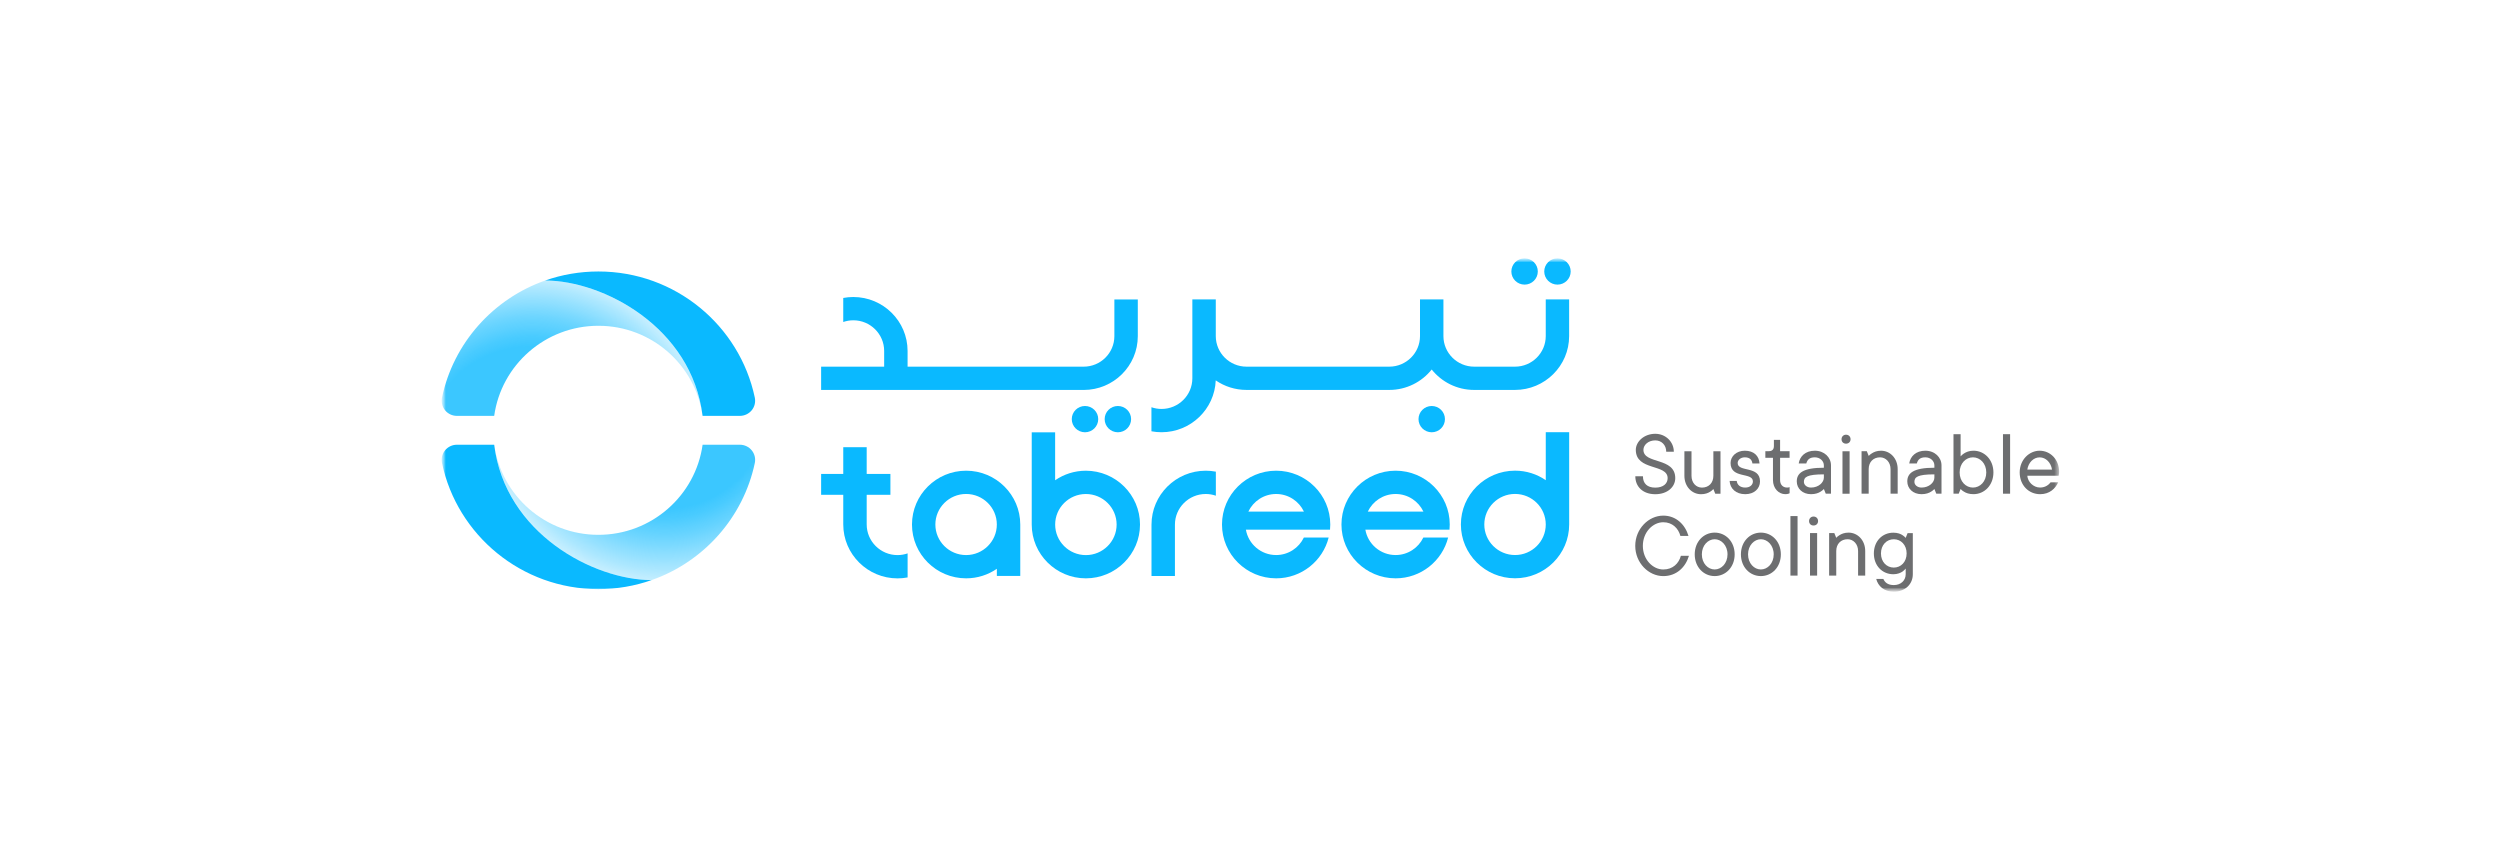 <svg xmlns="http://www.w3.org/2000/svg" width="300" height="102" viewBox="0 0 300 102" fill="none"><mask id="mask0_446_1013" style="mask-type:luminance" maskUnits="userSpaceOnUse" x="53" y="31" width="195" height="40"><path d="M248 31H53V71H248V31Z" fill="white"></path></mask><g mask="url(#mask0_446_1013)"><mask id="mask1_446_1013" style="mask-type:luminance" maskUnits="userSpaceOnUse" x="53" y="31" width="195" height="40"><path d="M247.098 31H53V71H247.098V31Z" fill="white"></path></mask><g mask="url(#mask1_446_1013)"><path d="M185.492 51.87V57.624C184.444 56.902 183.173 56.479 181.804 56.479C178.22 56.479 175.307 59.377 175.307 62.936C175.307 66.495 178.223 69.394 181.804 69.394C185.385 69.394 188.301 66.495 188.301 62.936V51.867H185.489L185.492 51.87ZM181.804 66.604C179.772 66.604 178.116 64.961 178.116 62.939C178.116 60.917 179.769 59.273 181.804 59.273C183.838 59.273 185.492 60.917 185.492 62.939C185.492 64.961 183.838 66.604 181.804 66.604Z" fill="#0AB9FF"></path><path d="M123.807 51.875V62.944C123.807 66.506 126.723 69.401 130.304 69.401C133.888 69.401 136.801 66.503 136.801 62.944C136.801 59.385 133.885 56.486 130.304 56.486C128.935 56.486 127.667 56.91 126.616 57.632V51.878H123.805L123.807 51.875ZM126.619 62.947C126.619 60.927 128.273 59.281 130.307 59.281C132.339 59.281 133.995 60.925 133.995 62.947C133.995 64.966 132.341 66.612 130.307 66.612C128.273 66.612 126.619 64.969 126.619 62.947Z" fill="#0AB9FF"></path><path d="M173.939 63.56C173.958 63.358 173.969 63.15 173.969 62.942C173.969 59.38 171.052 56.484 167.472 56.484C163.891 56.484 160.975 59.383 160.975 62.942C160.975 66.501 163.891 69.4 167.472 69.4C170.514 69.4 173.071 67.311 173.776 64.503H170.801C170.208 65.742 168.94 66.605 167.472 66.605C165.652 66.605 164.137 65.286 163.842 63.557H173.942L173.939 63.56ZM164.135 61.394C164.724 60.147 165.995 59.279 167.472 59.279C168.948 59.279 170.219 60.147 170.809 61.394H164.137H164.135Z" fill="#0AB9FF"></path><path d="M159.603 63.56C159.622 63.358 159.633 63.15 159.633 62.942C159.633 59.38 156.717 56.484 153.136 56.484C149.555 56.484 146.639 59.383 146.639 62.942C146.639 66.501 149.555 69.4 153.136 69.4C156.178 69.4 158.735 67.311 159.44 64.503H156.465C155.872 65.742 154.604 66.605 153.136 66.605C151.316 66.605 149.801 65.286 149.507 63.557H159.606L159.603 63.56ZM153.136 59.279C154.61 59.279 155.883 60.147 156.473 61.394H149.801C150.391 60.147 151.662 59.279 153.138 59.279H153.136Z" fill="#0AB9FF"></path><path d="M145.902 56.599C145.51 56.524 145.106 56.484 144.693 56.484C141.101 56.484 138.18 59.388 138.18 62.958V69.12H140.991V62.958C140.991 60.928 142.65 59.279 144.693 59.279C145.116 59.279 145.521 59.353 145.902 59.484V56.599Z" fill="#0AB9FF"></path><path d="M107.704 66.611C105.665 66.611 104.003 64.962 104.003 62.932V59.376H106.849V56.869H104.003V53.664H101.191V56.869H98.535V59.376H101.191V62.932C101.191 66.502 104.113 69.406 107.704 69.406C108.117 69.406 108.519 69.366 108.913 69.291V66.406C108.535 66.537 108.128 66.611 107.704 66.611Z" fill="#0AB9FF"></path><path d="M122.432 69.117V62.942C122.432 59.38 119.515 56.484 115.935 56.484C112.354 56.484 109.438 59.383 109.438 62.942C109.438 66.504 112.354 69.4 115.935 69.4C117.304 69.4 118.572 68.976 119.623 68.254V69.114H122.434L122.432 69.117ZM119.62 62.942C119.62 64.961 117.966 66.608 115.932 66.608C113.898 66.608 112.244 64.964 112.244 62.942C112.244 60.92 113.898 59.276 115.932 59.276C117.964 59.276 119.62 60.92 119.62 62.942Z" fill="#0AB9FF"></path><path d="M185.49 35.93V40.333C185.49 42.353 183.836 43.999 181.802 43.999H176.899C174.868 43.999 173.211 42.355 173.211 40.333V35.93H170.4V40.333C170.4 42.353 168.746 43.999 166.712 43.999H149.582C147.55 43.999 145.899 42.358 145.894 40.341V35.93H143.082V45.395C143.082 47.425 141.423 49.074 139.381 49.074C138.957 49.074 138.552 48.999 138.172 48.869V51.754C138.563 51.828 138.968 51.868 139.381 51.868C142.887 51.868 145.754 49.098 145.888 45.645C146.936 46.367 148.21 46.791 149.582 46.791H166.712C168.773 46.791 170.614 45.832 171.804 44.34C172.994 45.832 174.835 46.791 176.897 46.791H181.799C185.382 46.791 188.296 43.892 188.296 40.333V35.93H185.484H185.49Z" fill="#0AB9FF"></path><path d="M133.725 40.335C133.725 42.359 132.074 44 130.037 44H108.91V42.114C108.91 38.544 105.989 35.641 102.397 35.641C101.985 35.641 101.583 35.681 101.189 35.755V38.64C101.567 38.51 101.974 38.435 102.397 38.435C104.437 38.435 106.099 40.084 106.099 42.114V44H98.535V46.795H130.039C133.628 46.795 136.536 43.904 136.536 40.337V35.934H133.725V40.337V40.335Z" fill="#0AB9FF"></path><path d="M186.895 34.154C187.772 34.154 188.482 33.448 188.482 32.577C188.482 31.706 187.772 31 186.895 31C186.019 31 185.309 31.706 185.309 32.577C185.309 33.448 186.019 34.154 186.895 34.154Z" fill="#0AB9FF"></path><path d="M182.95 34.154C183.826 34.154 184.537 33.448 184.537 32.577C184.537 31.706 183.826 31 182.95 31C182.074 31 181.363 31.706 181.363 32.577C181.363 33.448 182.074 34.154 182.95 34.154Z" fill="#0AB9FF"></path><path d="M171.807 51.873C172.684 51.873 173.394 51.167 173.394 50.296C173.394 49.425 172.684 48.719 171.807 48.719C170.931 48.719 170.221 49.425 170.221 50.296C170.221 51.167 170.931 51.873 171.807 51.873Z" fill="#0AB9FF"></path><path d="M134.145 51.873C135.022 51.873 135.732 51.167 135.732 50.296C135.732 49.425 135.022 48.719 134.145 48.719C133.269 48.719 132.559 49.425 132.559 50.296C132.559 51.167 133.269 51.873 134.145 51.873Z" fill="#0AB9FF"></path><path d="M130.2 51.873C131.076 51.873 131.787 51.167 131.787 50.296C131.787 49.425 131.076 48.719 130.2 48.719C129.324 48.719 128.613 49.425 128.613 50.296C128.613 51.167 129.324 51.873 130.2 51.873Z" fill="#0AB9FF"></path><path d="M65.414 33.662C72.377 33.662 83.013 39.275 84.31 49.905H88.786C89.338 49.905 89.858 49.657 90.207 49.233C90.555 48.81 90.689 48.251 90.577 47.712C88.754 39.07 81.043 32.578 71.807 32.578C69.566 32.578 67.414 32.959 65.414 33.662Z" fill="#0AB9FF"></path><path opacity="0.8" d="M65.414 33.664C59.175 35.856 54.417 41.169 53.037 47.714C52.924 48.249 53.061 48.809 53.407 49.233C53.752 49.656 54.275 49.906 54.827 49.906H59.303C60.153 43.798 65.428 39.093 71.807 39.093C78.186 39.093 83.461 43.798 84.31 49.906C83.013 39.277 72.378 33.664 65.414 33.664Z" fill="url(#paint0_radial_446_1013)"></path><path d="M78.2 69.61C71.236 69.61 60.601 63.997 59.303 53.367H54.827C54.275 53.367 53.755 53.615 53.407 54.039C53.058 54.462 52.924 55.022 53.037 55.56C54.857 64.202 62.568 70.694 71.804 70.694C74.045 70.694 76.197 70.313 78.197 69.61" fill="#0AB9FF"></path><path opacity="0.8" d="M78.201 69.61C84.44 67.417 89.198 62.105 90.578 55.56C90.691 55.024 90.554 54.465 90.208 54.041C89.863 53.618 89.34 53.367 88.788 53.367H84.312C83.462 59.476 78.187 64.18 71.808 64.18C65.429 64.18 60.154 59.476 59.305 53.367C60.602 63.997 71.235 69.61 78.201 69.61Z" fill="url(#paint1_radial_446_1013)"></path><path d="M197.152 57.154C197.152 58.017 197.664 58.515 198.634 58.515C199.605 58.515 200.117 58.017 200.117 57.383C200.117 55.627 196.297 56.533 196.297 53.981C196.297 53.016 197.267 52.055 198.634 52.055C199.878 52.055 200.859 53.019 200.859 54.207H199.948C199.948 53.403 199.377 52.846 198.637 52.846C197.782 52.846 197.211 53.403 197.211 53.978C197.211 55.736 201.031 54.828 201.031 57.38C201.031 58.4 200.13 59.306 198.634 59.306C197.139 59.306 196.238 58.398 196.238 57.151H197.152V57.154Z" fill="#6D6E70"></path><path d="M202.125 54.148H202.98V57.095C202.98 57.945 203.538 58.512 204.234 58.512C205.044 58.512 205.604 57.958 205.604 57.095V54.148H206.459V59.25H205.832L205.604 58.683C205.502 58.808 205.376 58.909 205.229 59C204.966 59.17 204.612 59.306 204.122 59.306C203.039 59.306 202.128 58.398 202.128 57.095V54.148H202.125Z" fill="#6D6E70"></path><path d="M208.408 57.714C208.464 58.167 208.796 58.508 209.434 58.508C210.016 58.508 210.348 58.167 210.348 57.77C210.348 56.625 207.668 57.498 207.668 55.559C207.668 54.776 208.351 54.086 209.378 54.086C210.472 54.086 211.088 54.709 211.144 55.618H210.289C210.233 55.165 209.96 54.88 209.375 54.88C208.863 54.88 208.52 55.208 208.52 55.559C208.52 56.705 211.201 55.842 211.201 57.77C211.201 58.62 210.517 59.302 209.434 59.302C208.295 59.302 207.609 58.623 207.553 57.714H208.408Z" fill="#6D6E70"></path><path d="M212.753 54.936H211.842V54.142H212.241C212.662 54.142 212.868 53.937 212.868 53.519V52.781H213.611V54.142H214.75V54.936H213.611V57.6C213.611 58.178 213.954 58.509 214.466 58.509C214.546 58.509 214.613 58.498 214.672 58.485L214.753 58.45V59.188C214.718 59.209 214.672 59.233 214.627 59.244C214.522 59.279 214.399 59.3 214.238 59.3C213.45 59.3 212.756 58.621 212.756 57.6V54.936H212.753Z" fill="#6D6E70"></path><path d="M218.864 58.679C218.749 58.804 218.626 58.905 218.476 58.996C218.213 59.166 217.838 59.302 217.323 59.302C216.297 59.302 215.613 58.623 215.613 57.77C215.613 56.806 216.297 56.127 218.864 56.127V55.844C218.864 55.335 218.419 54.88 217.782 54.88C217.144 54.88 216.881 55.162 216.755 55.618H215.844C215.97 54.768 216.642 54.086 217.782 54.086C218.921 54.086 219.719 54.891 219.719 55.842V59.243H219.092L218.864 58.676V58.679ZM218.864 56.923C216.811 56.923 216.468 57.264 216.468 57.829C216.468 58.181 216.811 58.508 217.323 58.508C218.237 58.508 218.864 57.885 218.864 57.317V56.92V56.923Z" fill="#6D6E70"></path><path d="M221.52 52.164C221.839 52.164 222.067 52.391 222.067 52.708C222.067 53.025 221.839 53.24 221.52 53.24C221.201 53.24 220.984 53.014 220.984 52.708C220.984 52.401 221.212 52.164 221.52 52.164ZM221.097 54.149H221.952V59.25H221.097V54.149Z" fill="#6D6E70"></path><path d="M223.389 54.142H224.017L224.244 54.709C224.346 54.595 224.472 54.493 224.62 54.403C224.882 54.232 225.236 54.086 225.727 54.086C226.809 54.086 227.721 54.994 227.721 56.297V59.243H226.866V56.297C226.866 55.447 226.284 54.88 225.611 54.88C224.802 54.88 224.242 55.434 224.242 56.297V59.243H223.387V54.142H223.389Z" fill="#6D6E70"></path><path d="M232.126 58.679C232.011 58.804 231.888 58.905 231.738 58.996C231.475 59.166 231.1 59.302 230.585 59.302C229.558 59.302 228.875 58.623 228.875 57.77C228.875 56.806 229.558 56.127 232.126 56.127V55.844C232.126 55.335 231.681 54.88 231.043 54.88C230.405 54.88 230.143 55.162 230.017 55.618H229.106C229.231 54.768 229.904 54.086 231.043 54.086C232.182 54.086 232.981 54.891 232.981 55.842V59.243H232.354L232.126 58.676V58.679ZM232.126 56.923C230.073 56.923 229.73 57.264 229.73 57.829C229.73 58.181 230.073 58.508 230.585 58.508C231.499 58.508 232.126 57.885 232.126 57.317V56.92V56.923Z" fill="#6D6E70"></path><path d="M234.418 52.102H235.273V54.766C235.375 54.64 235.512 54.529 235.662 54.425C235.924 54.254 236.3 54.084 236.814 54.084C238.136 54.084 239.21 55.16 239.21 56.692C239.21 58.224 238.138 59.3 236.814 59.3C236.3 59.3 235.924 59.164 235.662 58.993C235.512 58.903 235.378 58.802 235.273 58.676L235.045 59.244H234.418V52.102ZM238.353 56.694C238.353 55.608 237.61 54.88 236.755 54.88C235.9 54.88 235.158 55.605 235.158 56.694C235.158 57.784 235.9 58.509 236.755 58.509C237.61 58.509 238.353 57.784 238.353 56.694Z" fill="#6D6E70"></path><path d="M240.357 52.102H241.212V59.244H240.357V52.102Z" fill="#6D6E70"></path><path d="M246.984 57.885C246.641 58.623 245.958 59.302 244.816 59.302C243.446 59.302 242.363 58.226 242.363 56.694C242.363 55.162 243.516 54.086 244.759 54.086C246.003 54.086 247.097 55.096 247.097 56.635C247.097 56.782 247.075 56.886 247.062 56.963L247.038 57.088H243.275C243.331 57.826 244.004 58.505 244.813 58.505C245.486 58.505 245.896 58.119 246.067 57.882H246.981L246.984 57.885ZM246.242 56.356C246.116 55.506 245.499 54.883 244.759 54.883C244.02 54.883 243.403 55.506 243.277 56.356H246.242Z" fill="#6D6E70"></path><path d="M202.674 66.694C202.274 68.053 201.192 69.132 199.594 69.132C197.828 69.132 196.23 67.544 196.23 65.503C196.23 63.463 197.828 61.875 199.594 61.875C201.135 61.875 202.218 62.951 202.618 64.313H201.647C201.409 63.404 200.688 62.669 199.594 62.669C198.34 62.669 197.142 63.86 197.142 65.503C197.142 67.147 198.34 68.338 199.594 68.338C200.747 68.338 201.465 67.6 201.704 66.694H202.674Z" fill="#6D6E70"></path><path d="M203.367 66.522C203.367 64.993 204.439 63.914 205.763 63.914C207.087 63.914 208.159 64.99 208.159 66.522C208.159 68.054 207.087 69.13 205.763 69.13C204.439 69.13 203.367 68.054 203.367 66.522ZM207.302 66.522C207.302 65.435 206.549 64.708 205.761 64.708C204.973 64.708 204.222 65.433 204.222 66.522C204.222 67.612 204.962 68.336 205.761 68.336C206.559 68.336 207.302 67.612 207.302 66.522Z" fill="#6D6E70"></path><path d="M208.91 66.522C208.91 64.993 209.982 63.914 211.306 63.914C212.63 63.914 213.702 64.99 213.702 66.522C213.702 68.054 212.63 69.13 211.306 69.13C209.982 69.13 208.91 68.054 208.91 66.522ZM212.845 66.522C212.845 65.435 212.092 64.708 211.304 64.708C210.516 64.708 209.765 65.433 209.765 66.522C209.765 67.612 210.505 68.336 211.304 68.336C212.102 68.336 212.845 67.612 212.845 66.522Z" fill="#6D6E70"></path><path d="M214.852 61.93H215.707V69.072H214.852V61.93Z" fill="#6D6E70"></path><path d="M217.622 61.984C217.941 61.984 218.169 62.211 218.169 62.528C218.169 62.845 217.941 63.061 217.622 63.061C217.303 63.061 217.086 62.834 217.086 62.528C217.086 62.221 217.314 61.984 217.622 61.984ZM217.201 63.969H218.056V69.071H217.201V63.969Z" fill="#6D6E70"></path><path d="M219.492 63.97H220.119L220.347 64.537C220.449 64.423 220.575 64.322 220.722 64.231C220.985 64.061 221.339 63.914 221.829 63.914C222.912 63.914 223.826 64.823 223.826 66.125V69.072H222.971V66.125C222.971 65.275 222.39 64.708 221.717 64.708C220.907 64.708 220.35 65.262 220.35 66.125V69.072H219.495V63.97H219.492Z" fill="#6D6E70"></path><path d="M226.002 69.471C226.174 69.868 226.514 70.209 227.257 70.209C228.122 70.209 228.683 69.641 228.683 68.906V68.227C228.581 68.352 228.466 68.464 228.329 68.568C228.09 68.738 227.712 68.909 227.2 68.909C225.89 68.909 224.863 67.899 224.863 66.415C224.863 64.931 225.89 63.922 227.2 63.922C227.712 63.922 228.09 64.068 228.329 64.239C228.466 64.329 228.581 64.431 228.683 64.545L228.91 63.978H229.538V68.909C229.538 70.1 228.624 71.005 227.257 71.005C226.083 71.005 225.364 70.326 225.147 69.474H226.002V69.471ZM228.795 66.41C228.795 65.39 228.112 64.71 227.257 64.71C226.402 64.71 225.716 65.39 225.716 66.41C225.716 67.43 226.399 68.11 227.257 68.11C228.114 68.11 228.795 67.43 228.795 66.41Z" fill="#6D6E70"></path></g></g><defs><radialGradient id="paint0_radial_446_1013" cx="0" cy="0" r="1" gradientUnits="userSpaceOnUse" gradientTransform="translate(63.843 54.803) scale(22.919 22.78)"><stop offset="0.58" stop-color="#0AB9FF"></stop><stop offset="0.63" stop-color="#0AB9FF" stop-opacity="0.93"></stop><stop offset="0.74" stop-color="#0AB9FF" stop-opacity="0.74"></stop><stop offset="0.88" stop-color="#0AB9FF" stop-opacity="0.43"></stop><stop offset="1" stop-color="#0AB9FF" stop-opacity="0.15"></stop></radialGradient><radialGradient id="paint1_radial_446_1013" cx="0" cy="0" r="1" gradientUnits="userSpaceOnUse" gradientTransform="translate(79.771 48.474) rotate(180) scale(22.919 22.78)"><stop offset="0.55" stop-color="#0AB9FF"></stop><stop offset="0.6" stop-color="#0AB9FF" stop-opacity="0.93"></stop><stop offset="0.71" stop-color="#0AB9FF" stop-opacity="0.74"></stop><stop offset="0.87" stop-color="#0AB9FF" stop-opacity="0.43"></stop><stop offset="1" stop-color="#0AB9FF" stop-opacity="0.15"></stop></radialGradient></defs></svg>